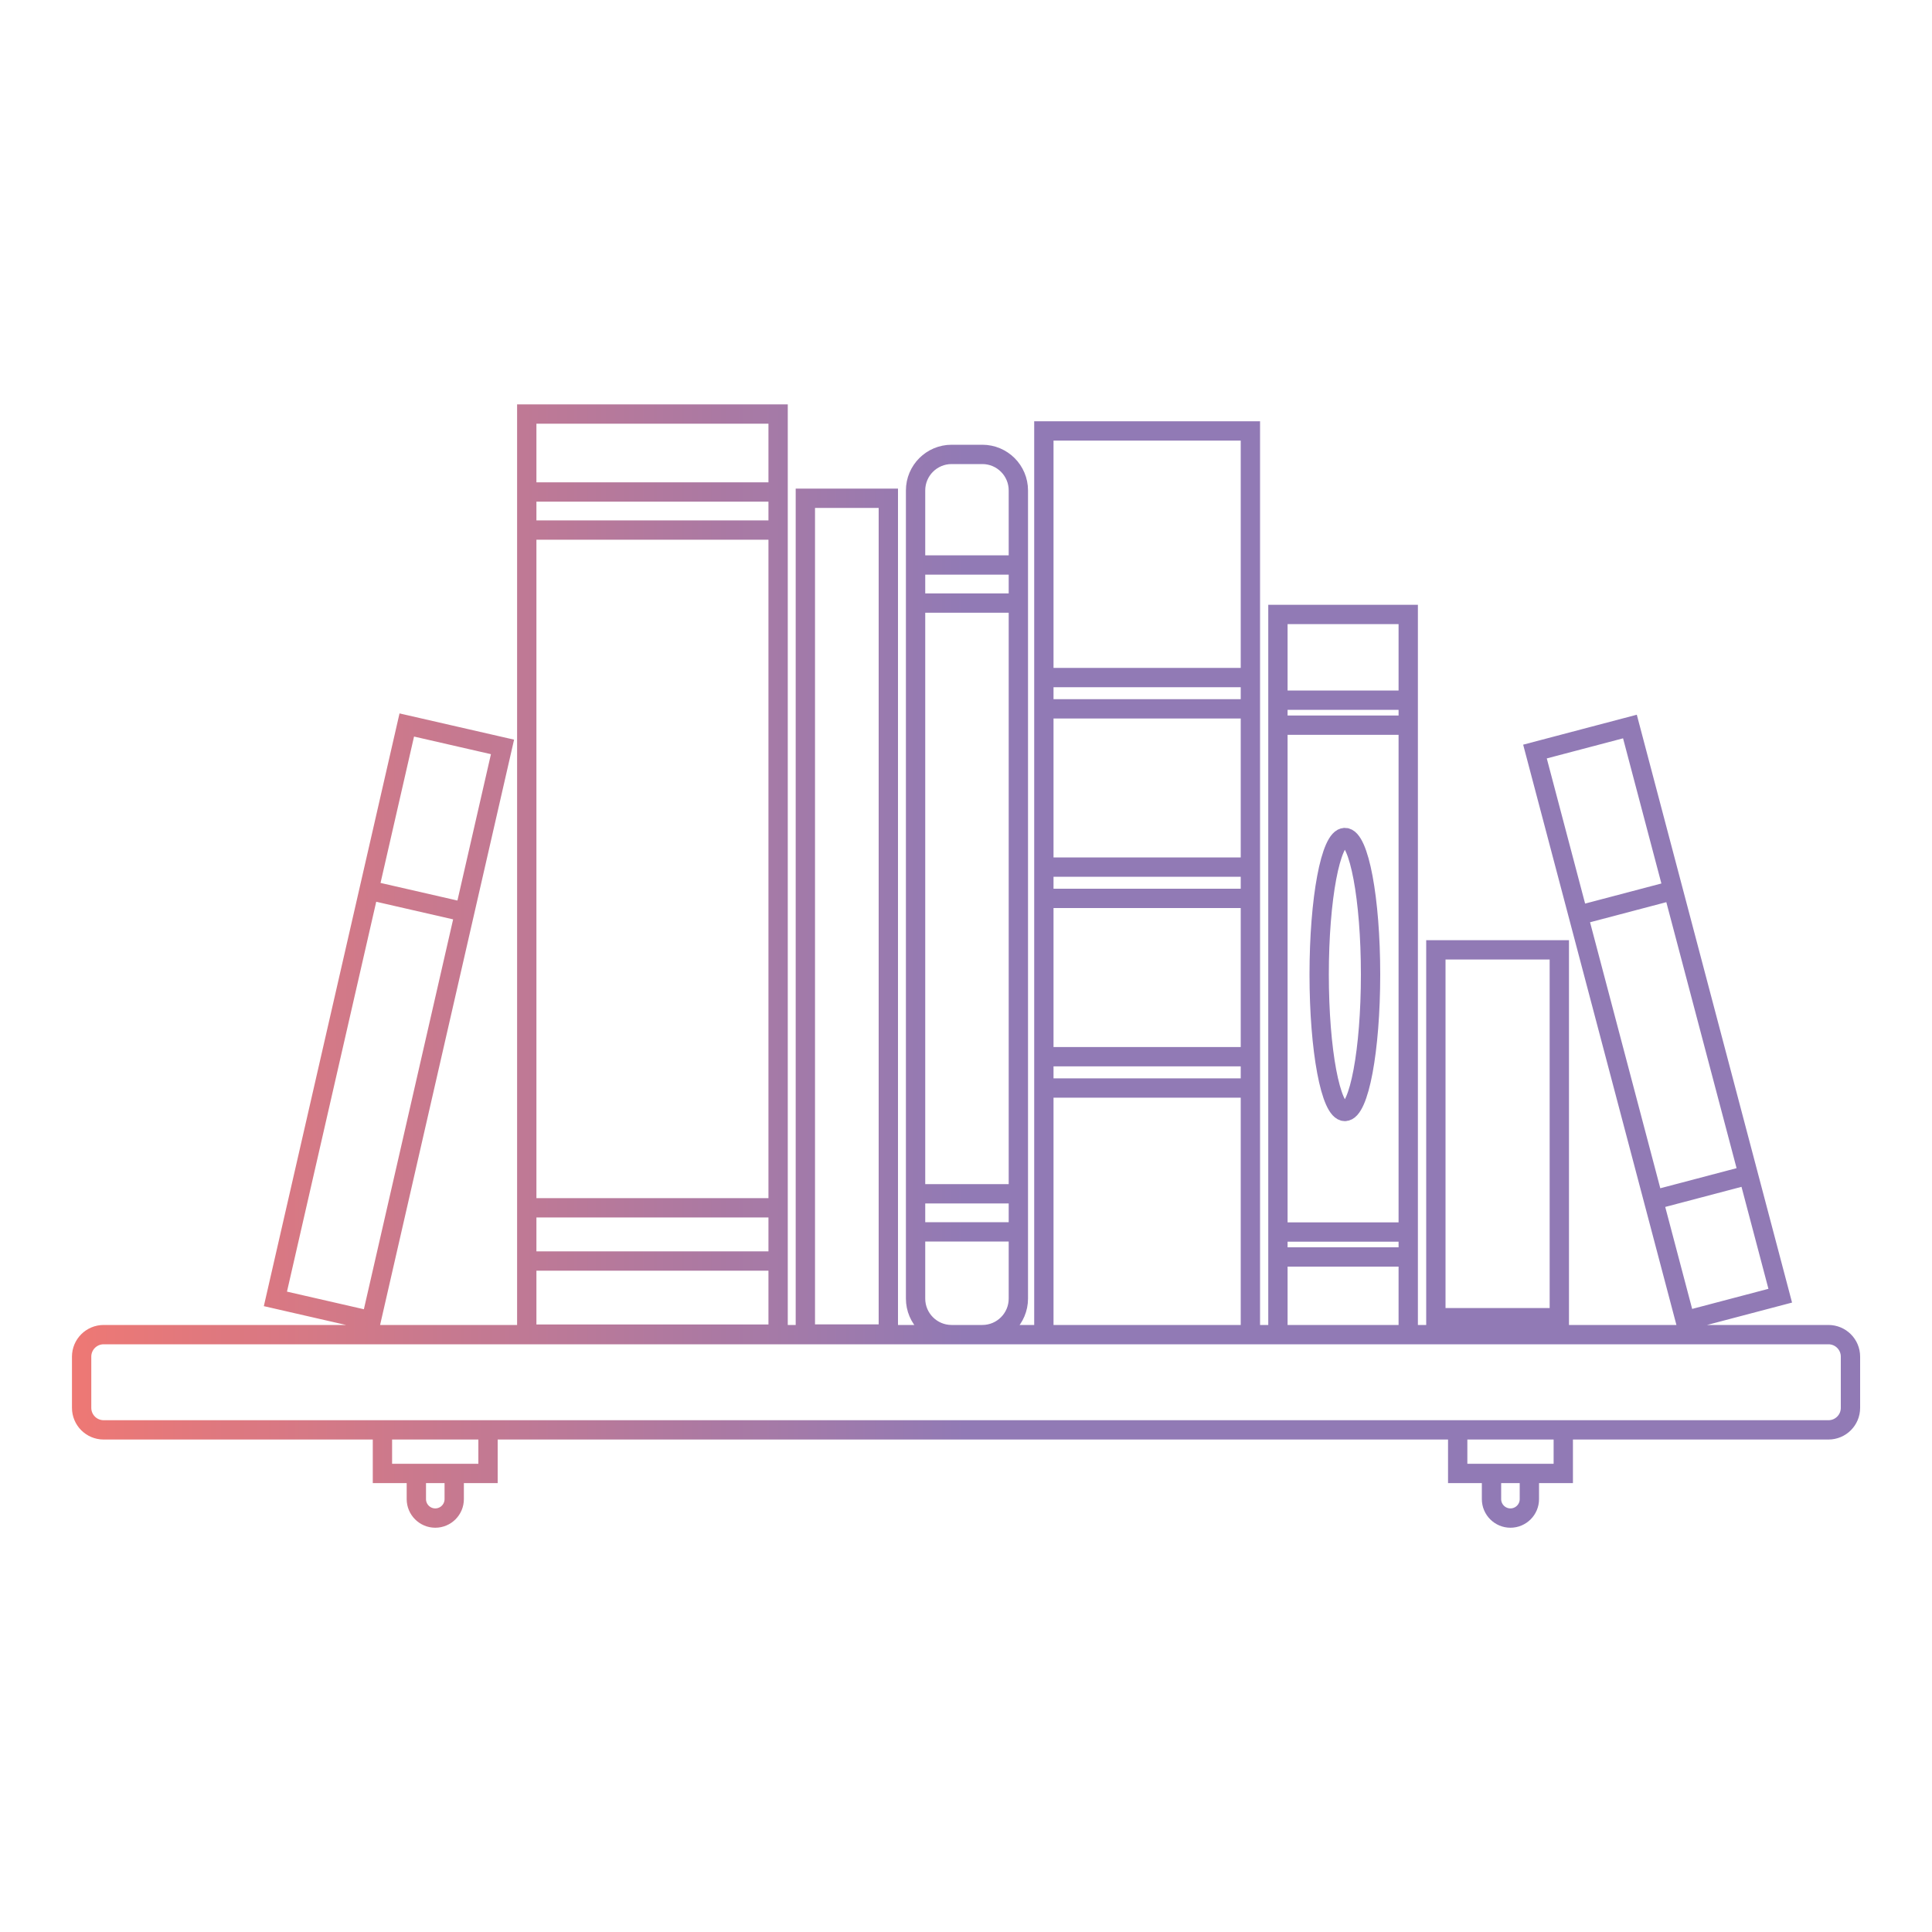 <?xml version="1.0" encoding="UTF-8"?>
<svg id="OBJECTS" xmlns="http://www.w3.org/2000/svg" xmlns:xlink="http://www.w3.org/1999/xlink" viewBox="0 0 200 200">
  <defs>
    <style>
      .cls-1 {
        fill: none;
        stroke: url(#Nieuwe_verloopstaal);
        stroke-miterlimit: 10;
        stroke-width: 2px;
      }
    </style>
    <linearGradient id="Nieuwe_verloopstaal" data-name="Nieuwe verloopstaal" x1="7.44" y1="100" x2="192.56" y2="100" gradientUnits="userSpaceOnUse">
      <stop offset="0" stop-color="#ee7874"/>
      <stop offset=".5" stop-color="#917ab5"/>
    </linearGradient>
  </defs>
  <path class="cls-1" d="M47.02,152.65v2.54c0,1.08-.88,1.96-1.96,1.96h0c-1.08,0-1.96-.88-1.96-1.96v-2.54M154.4,152.65v2.54c0,1.08.88,1.96,1.96,1.96h0c1.08,0,1.96-.88,1.96-1.96v-2.54M91.96,138.1V51.58h-8.59v86.52h8.59ZM80.55,138.1V42.86h-26.02v95.25h26.02ZM80.55,130.54h-26.02M54.54,125.03h26.02M54.55,54.87h26.01M80.55,50.93h-26.01M94.78,62.43h10.64M105.42,58.49h-10.64M94.78,127.52h10.64M105.42,123.58h-10.64M98.51,138.16h3.18c2.06,0,3.73-1.67,3.73-3.73V50.77c0-2.06-1.67-3.73-3.73-3.73h-3.18c-2.06,0-3.73,1.67-3.73,3.73v83.66c0,2.06,1.67,3.73,3.73,3.73ZM108.06,73.38h21.38M129.44,70.14h-21.38M108.06,93h21.38M129.44,89.76h-21.38M108.06,112.63h21.38M129.44,109.39h-21.38M129.44,138.16V44.61h-21.38v93.55h21.38ZM132.29,75.07h13.49M145.78,72.48h-13.49M132.29,130.12h13.49M145.78,127.54h-13.49M145.78,138.16V63.61h-13.49v74.55h13.49ZM141.88,100.88c0-7.83-1.19-14.18-2.66-14.18s-2.66,6.35-2.66,14.18,1.19,14.18,2.66,14.18,2.66-6.35,2.66-14.18ZM161.42,98.33h-12.78v38.08h12.78v-38.08ZM140.8,138.16h12.78M50.52,148.02h-10.93v4.51h10.93v-4.51ZM161.83,148.02h-10.93v4.51h10.93v-4.51ZM48.1,94.42l-9.91-2.27M52.02,77.32l-9.91-2.27-13.6,59.41,9.91,2.27,13.6-59.41ZM191.56,145.74v-5.3c0-1.26-1.02-2.28-2.28-2.28H10.73c-1.26,0-2.28,1.02-2.28,2.28v5.3c0,1.26,1.02,2.28,2.28,2.28h178.55c1.26,0,2.28-1.02,2.28-2.28ZM173.21,92.17l-9.83,2.59M171.16,124.23l9.83-2.59M168.73,75.21l-9.83,2.59,15.56,58.92,9.83-2.59-15.56-58.92Z"/>
</svg>